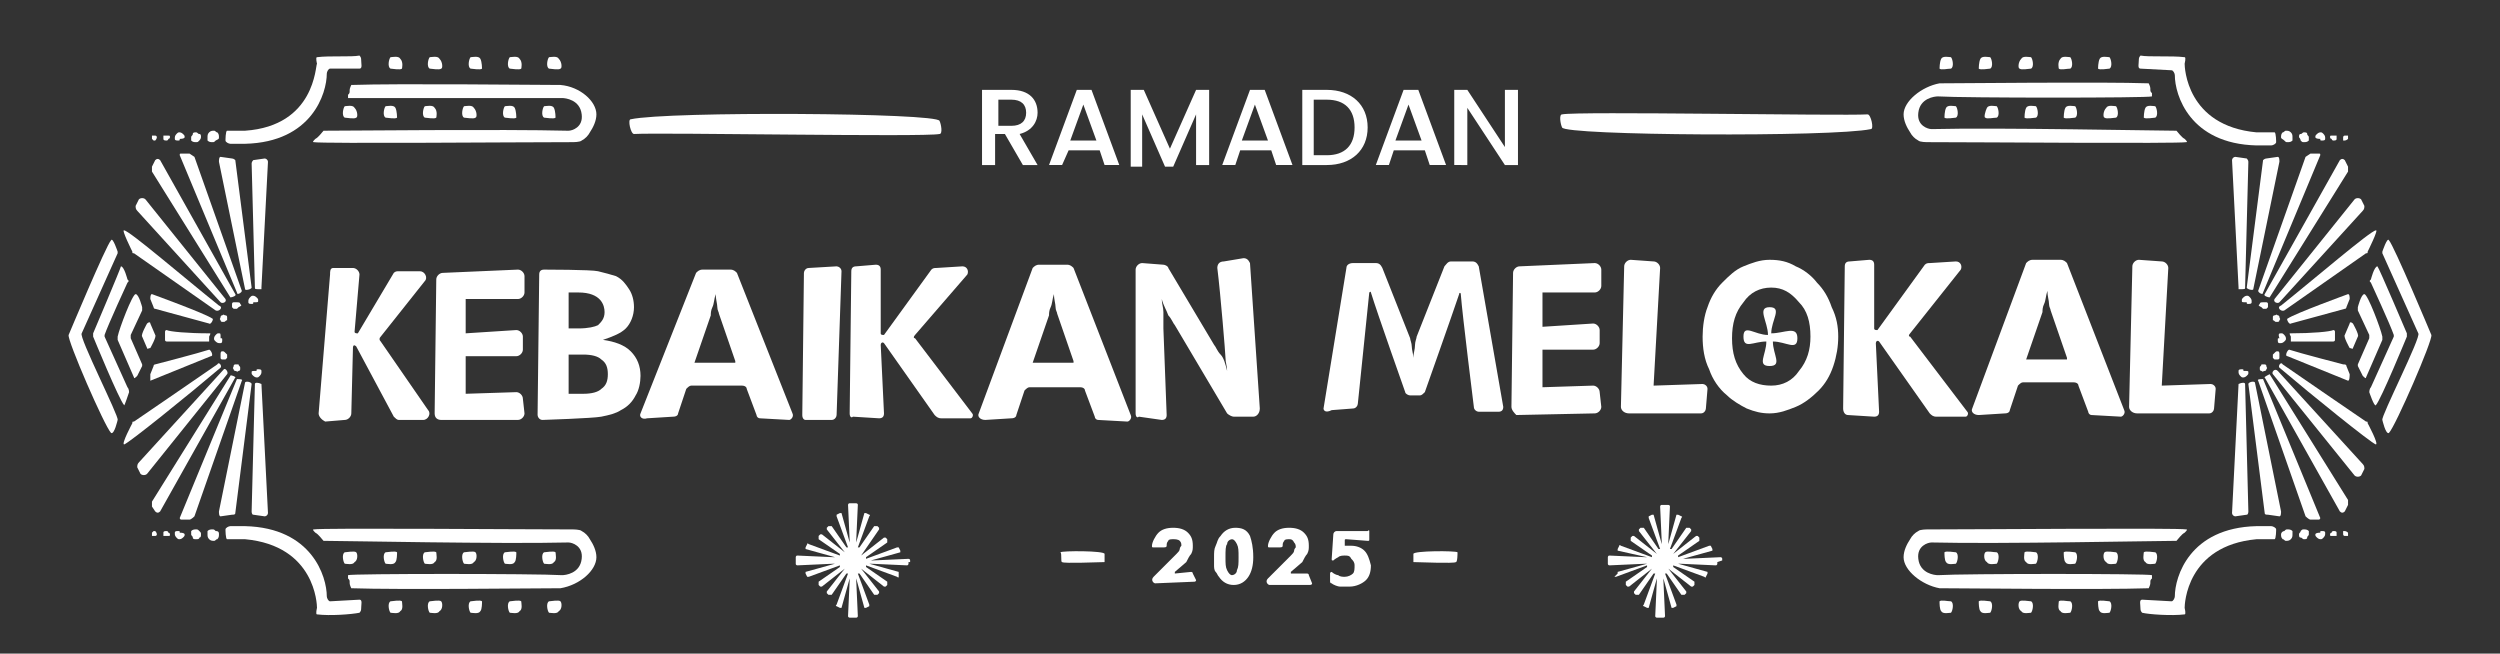 <?xml version="1.0" encoding="utf-8"?>
<!-- Generator: Adobe Illustrator 28.0.0, SVG Export Plug-In . SVG Version: 6.00 Build 0)  -->
<svg version="1.1" id="Layer_1" xmlns="http://www.w3.org/2000/svg" xmlns:xlink="http://www.w3.org/1999/xlink" x="0px" y="0px"
	 viewBox="0 0 153 40" style="enable-background:new 0 0 153 40;" xml:space="preserve">
<rect x="0" y="0" width="153" height="40" fill="#333333" stroke="none"/>
<style type="text/css">
	.st0{fill:#FFFFFF;}
</style>
<path class="st0" d="M4.2,20.5c-0.1,0.3,2.2,5.6,2.6,6c0.2,0.1,0.4-0.8,0.4-0.8c0.1-0.2-2.4-5.1-2.2-5.3l2.2-4.9c0,0,0-0.1,0-0.1
	c0,0-0.3-0.9-0.4-0.7C6.5,15,4.2,20.5,4.2,20.5z"/>
<path class="st0" d="M5.7,20.4c0,0,0,0.2,0,0.2c0,0,1.6,3.9,1.9,4.2C7.6,24.9,7.9,24,7.9,24c0,0,0-0.2-0.1-0.3l-1.4-3.1
	c0,0,0-0.1,0-0.1c0.2-0.6,1.4-3.2,1.4-3.2c0.1-0.1,0.1-0.1,0-0.2c0,0-0.2-0.8-0.4-0.8C7.4,16.4,5.7,20.4,5.7,20.4L5.7,20.4z"/>
<path class="st0" d="M7.2,20.6c0,0.1,0,0.1,0,0.2l1,2.3c0,0.1,0.1,0,0.2-0.1l0.3-0.6c0,0,0-0.1,0-0.1L8,20.7c0-0.1,0-0.1,0-0.2
	L8.7,19c0-0.1,0-0.2,0-0.2c0,0-0.2-0.8-0.4-0.8C8.1,18,7.3,20.1,7.2,20.6L7.2,20.6z"/>
<path class="st0" d="M8.7,20.6L9,21.3c0,0.1,0.1,0,0.2,0c0,0,0.4-0.7,0.3-0.8l-0.3-0.7c0-0.1-0.1-0.1-0.2,0
	C9,19.8,8.6,20.5,8.7,20.6L8.7,20.6z"/>
<path class="st0" d="M19.5,25.3l0.7-8.5c0-0.2,0-0.4,0.2-0.4h1.2c0.2,0,0.4,0.2,0.4,0.4l-0.3,3.5c0,0.1,0.1,0.1,0.2,0.1l2.2-3.7
	c0.1-0.1,0.2-0.1,0.3-0.1h1.3c0.3,0,0.5,0.4,0.3,0.6l-2.7,3.4c-0.1,0.1-0.1,0.2,0,0.3l2.9,4.2c0.2,0.2,0,0.6-0.3,0.6h-1.5
	c-0.1,0-0.2-0.1-0.3-0.2l-2.3-4.3c-0.1-0.1-0.2-0.1-0.2,0.1l-0.1,4c0,0.2-0.2,0.4-0.4,0.4l-1.2,0.1C19.7,25.7,19.5,25.5,19.5,25.3
	L19.5,25.3z"/>
<path class="st0" d="M26.6,25.3l0.1-8.2c0-0.2,0.2-0.4,0.4-0.4l4.6-0.2c0.2,0,0.4,0.2,0.4,0.4l0,1c0,0.2-0.2,0.4-0.4,0.4h-3.2l0,2.1
	l3.1-0.2c0.2,0,0.4,0.2,0.4,0.4v0.8c0,0.2-0.2,0.4-0.4,0.4h-3.1l0,2.3l3.1-0.1c0.2,0,0.4,0.2,0.4,0.4l0.1,0.9c0,0.2-0.2,0.4-0.4,0.4
	L27,25.7C26.8,25.7,26.6,25.6,26.6,25.3L26.6,25.3z"/>
<path class="st0" d="M32.9,25.4l0.1-8.6c0-0.2,0.1-0.3,0.3-0.3c0,0,2.9,0,3.3,0.1c0.4,0.1,0.8,0.2,1.1,0.3c0.4,0.2,0.6,0.5,0.8,0.8
	c0.2,0.3,0.3,0.7,0.3,1.1c0,0.5-0.2,1-0.5,1.3c-0.3,0.3-0.8,0.5-1.4,0.7c0.7,0.1,1.3,0.3,1.7,0.7c0.4,0.4,0.6,0.9,0.6,1.5
	c0,0.4-0.1,0.9-0.3,1.2c-0.2,0.4-0.5,0.7-0.9,0.9c-0.3,0.2-0.7,0.3-1.2,0.4c-0.5,0.1-3.6,0.2-3.6,0.2C33,25.7,32.9,25.5,32.9,25.4
	L32.9,25.4z M34.8,20.1h0.6c0.6,0,1-0.1,1.2-0.2c0.2-0.2,0.4-0.4,0.4-0.8c0-0.4-0.2-1.2-1.6-1.2h-0.6L34.8,20.1L34.8,20.1z
	 M34.8,24.1h0.9c0.5,0,0.9-0.1,1.1-0.3c0.3-0.2,0.4-0.5,0.4-0.9c0-0.4-0.1-0.7-0.4-0.9c-0.2-0.2-0.6-0.3-1.1-0.3h-0.9L34.8,24.1
	L34.8,24.1z"/>
<path class="st0" d="M39.2,25.3l3.4-8.6c0.1-0.1,0.2-0.2,0.4-0.2h1.7c0.2,0,0.3,0.1,0.4,0.2l3.4,8.6c0.1,0.2-0.1,0.4-0.2,0.4
	l-1.8-0.1c-0.1,0-0.2-0.1-0.2-0.2l-0.6-1.6c0-0.1-0.1-0.2-0.3-0.2h-3.1c-0.1,0-0.2,0.1-0.3,0.2l-0.5,1.5c0,0.1-0.1,0.2-0.3,0.2
	l-1.6,0.1C39.3,25.7,39.1,25.5,39.2,25.3L39.2,25.3z M45,22.1l-1-2.9c0-0.1-0.1-0.2-0.1-0.4c0-0.2-0.1-0.5-0.1-0.8
	c-0.1,0.3-0.1,0.6-0.2,0.8c-0.1,0.2-0.1,0.4-0.1,0.5l-1,2.9H45L45,22.1z"/>
<path class="st0" d="M59.9,25.3l3.3-8.9c0.1-0.1,0.2-0.2,0.4-0.2h1.7c0.2,0,0.3,0.1,0.4,0.2l3.5,9c0.1,0.2-0.1,0.4-0.2,0.4l-1.8-0.1
	c-0.1,0-0.2-0.1-0.2-0.2l-0.6-1.6c0-0.1-0.1-0.2-0.3-0.2h-3.1c-0.1,0-0.2,0.1-0.3,0.2l-0.5,1.5c0,0.1-0.1,0.2-0.3,0.2l-1.6,0.1
	C60,25.7,59.8,25.5,59.9,25.3L59.9,25.3z M65.7,22.1l-1-2.9c0-0.1-0.1-0.2-0.1-0.4s-0.1-0.5-0.1-0.8c-0.1,0.3-0.1,0.6-0.2,0.8
	c-0.1,0.2-0.1,0.4-0.1,0.5l-1,2.9H65.7L65.7,22.1z"/>
<path class="st0" d="M49.1,25.4l0.1-8.7c0-0.1,0.1-0.3,0.3-0.3l1.7-0.1c0.1,0,0.3,0.1,0.3,0.3l-0.3,8.8c0,0.1-0.1,0.3-0.3,0.3h-1.6
	C49.2,25.7,49.1,25.6,49.1,25.4z"/>
<path class="st0" d="M52,25.3l0.1-8.7c0-0.2,0.1-0.3,0.3-0.3l1.2-0.1c0.2,0,0.3,0.1,0.3,0.3l0,3.9c0,0.1,0.1,0.1,0.2,0.1l2.9-4
	c0.1-0.1,0.2-0.1,0.3-0.1l1.6-0.1c0.3,0,0.4,0.3,0.3,0.5L56,20.5c-0.1,0.1-0.1,0.2,0,0.2l3.5,4.6c0.1,0.1,0,0.3-0.1,0.3l-1.8,0
	c-0.2,0-0.3-0.1-0.4-0.2l-3.1-4.4c-0.1-0.1-0.2,0-0.2,0.1l0.2,4.2c0,0.2-0.1,0.3-0.3,0.3l-1.6-0.1C52.1,25.6,52,25.5,52,25.3
	L52,25.3z"/>
<path class="st0" d="M69.5,25.3v-8.8c0-0.2,0.2-0.4,0.4-0.4l1.3,0.1c0.1,0,0.3,0.1,0.3,0.2l2.8,4.7c0.1,0.1,0.2,0.4,0.4,0.6
	s0.3,0.6,0.4,1c0-0.3-0.1-0.5-0.1-0.8c0-0.2-0.3-3.9-0.5-5.5c0-0.2,0.1-0.4,0.4-0.4l1.2-0.2c0.2,0,0.3,0.1,0.4,0.3l0.6,8.9
	c0,0.3-0.2,0.5-0.4,0.5h-1.2c-0.1,0-0.3-0.1-0.4-0.2l-3.2-5.4c-0.1-0.1-0.2-0.4-0.4-0.6c-0.1-0.3-0.3-0.6-0.4-1
	c0,0.3,0.1,0.5,0.1,0.8c0,0.3,0,0.6,0,1l0.2,5.3c0,0.2-0.1,0.3-0.3,0.3l-1.4-0.2C69.6,25.6,69.5,25.5,69.5,25.3L69.5,25.3z"/>
<path class="st0" d="M81,25l1.4-8.6c0-0.2,0.2-0.3,0.4-0.3l1.4,0c0.2,0,0.3,0.1,0.4,0.3l1.7,4.3c0,0.1,0.1,0.3,0.1,0.5
	c0,0.2,0.1,0.5,0.1,0.7c0-0.3,0.1-0.5,0.1-0.8c0-0.2,0.1-0.4,0.1-0.5l1.7-4.3c0.1-0.1,0.2-0.3,0.4-0.3l1.3,0c0.2,0,0.3,0.1,0.4,0.3
	l1.5,8.6c0,0.2-0.1,0.3-0.3,0.3h-1.2c-0.1,0-0.3-0.1-0.3-0.3c0,0-0.7-5.6-0.8-6.9c0-0.1-0.1-0.1-0.1,0c-0.4,1.2-2.1,6-2.1,6
	c-0.1,0.1-0.2,0.2-0.3,0.2h-0.6c-0.1,0-0.3-0.1-0.3-0.2c0,0-1.7-4.8-2.1-6.1c0-0.1-0.1,0-0.1,0l-0.7,6.8c0,0.1-0.1,0.3-0.3,0.3
	l-1.3,0.1C81.1,25.3,81,25.1,81,25L81,25z"/>
<path class="st0" d="M99.2,24.9l0.2-8.6c0-0.2,0.2-0.4,0.4-0.4l1.4,0.1c0.2,0,0.4,0.2,0.4,0.4l-0.4,7.2l3-0.1c0.1,0,0.3,0.1,0.3,0.3
	l-0.1,1.2c0,0.1-0.1,0.3-0.3,0.3h-4.4C99.4,25.3,99.2,25.1,99.2,24.9L99.2,24.9z"/>
<path class="st0" d="M130.3,24.9l0.2-8.6c0-0.2,0.2-0.4,0.4-0.4l1.4,0.1c0.2,0,0.4,0.2,0.4,0.4l-0.4,7.2l3-0.1
	c0.1,0,0.3,0.1,0.3,0.3l-0.1,1.2c0,0.1-0.1,0.3-0.3,0.3h-4.4C130.5,25.3,130.3,25.1,130.3,24.9L130.3,24.9z"/>
<path class="st0" d="M112.5,20.6c0,0.6-0.1,1.2-0.3,1.8c-0.2,0.6-0.5,1.1-0.9,1.5c-0.4,0.4-0.9,0.8-1.4,1c-0.5,0.2-1,0.4-1.6,0.4
	c-0.5,0-0.9-0.1-1.4-0.3c-0.4-0.2-0.9-0.5-1.2-0.8c-0.5-0.4-0.9-1-1.1-1.6c-0.3-0.6-0.4-1.3-0.4-2c0-0.6,0.1-1.3,0.3-1.8
	c0.2-0.6,0.5-1.1,0.9-1.5c0.4-0.4,0.8-0.8,1.3-1c0.5-0.2,1-0.4,1.6-0.4s1.1,0.1,1.6,0.4c0.5,0.2,1,0.6,1.3,1
	c0.4,0.4,0.7,0.9,0.9,1.5C112.4,19.4,112.5,20,112.5,20.6L112.5,20.6z M108.4,23.6c0.7,0,1.3-0.3,1.7-0.9c0.5-0.6,0.7-1.3,0.7-2.1
	c0-0.9-0.2-1.6-0.7-2.1c-0.5-0.6-1-0.9-1.7-0.9c-0.7,0-1.3,0.3-1.7,0.9c-0.5,0.6-0.7,1.3-0.7,2.2c0,0.9,0.2,1.6,0.7,2.2
	C107.1,23.4,107.7,23.6,108.4,23.6L108.4,23.6z"/>
<path class="st0" d="M120.7,25l3.3-8.9c0.1-0.1,0.2-0.2,0.4-0.2h1.7c0.2,0,0.3,0.1,0.4,0.2l3.5,9c0.1,0.2-0.1,0.4-0.2,0.4l-1.8-0.1
	c-0.1,0-0.2-0.1-0.2-0.2l-0.6-1.6c0-0.1-0.1-0.2-0.3-0.2h-3.1c-0.1,0-0.2,0.1-0.3,0.2l-0.5,1.5c0,0.1-0.1,0.2-0.3,0.2l-1.6,0.1
	C120.8,25.4,120.6,25.2,120.7,25L120.7,25z M126.5,21.9l-1-2.9c0-0.1-0.1-0.2-0.1-0.4c0-0.2-0.1-0.5-0.1-0.8
	c-0.1,0.3-0.1,0.6-0.2,0.8c-0.1,0.2-0.1,0.4-0.1,0.5l-1,2.9H126.5L126.5,21.9z"/>
<path class="st0" d="M112.8,25l0.1-8.7c0-0.2,0.1-0.3,0.3-0.3l1.2-0.1c0.2,0,0.3,0.1,0.3,0.3l0,3.9c0,0.1,0.1,0.1,0.2,0.1l2.9-4
	c0.1-0.1,0.2-0.1,0.3-0.1l1.6-0.1c0.3,0,0.4,0.3,0.3,0.5l-3.1,3.9c-0.1,0.1-0.1,0.2,0,0.2l3.5,4.6c0.1,0.1,0,0.3-0.1,0.3l-1.8,0
	c-0.2,0-0.3-0.1-0.4-0.2l-3.1-4.4c-0.1-0.1-0.2,0-0.2,0.1l0.2,4.2c0,0.2-0.1,0.3-0.3,0.3l-1.6-0.1C112.9,25.4,112.8,25.2,112.8,25
	L112.8,25z"/>
<path class="st0" d="M92.5,24.9l0.1-8.2c0-0.2,0.2-0.4,0.4-0.4l4.6-0.2c0.2,0,0.4,0.2,0.4,0.4l0,1c0,0.2-0.2,0.4-0.4,0.4h-3.2l0,2.1
	l3.1-0.2c0.2,0,0.4,0.2,0.4,0.4v0.8c0,0.2-0.2,0.4-0.4,0.4h-3.1l0,2.3l3.1-0.1c0.2,0,0.4,0.2,0.4,0.4l0.1,0.9c0,0.2-0.2,0.4-0.4,0.4
	l-4.8,0.1C92.7,25.3,92.5,25.1,92.5,24.9L92.5,24.9z"/>
<path class="st0" d="M106.7,20.6c0,0.8,0.6,0.3,1.4,0.3c0,0.8-0.6,1.5,0.2,1.5s0.2-0.7,0.2-1.5c0.8,0,1.5,0.6,1.5-0.2
	c0-0.8-0.8-0.3-1.6-0.3c0-0.8,0.7-1.6-0.1-1.6s-0.1,0.9-0.1,1.7C107.4,20.5,106.7,19.8,106.7,20.6L106.7,20.6z"/>
<path class="st0" d="M62.8,6.9c0-0.5-0.3-0.8-0.9-0.8h-0.8v1.6h0.8C62.5,7.7,62.8,7.4,62.8,6.9z M60.3,5.5h1.6
	c1.1,0,1.6,0.6,1.6,1.4c0,0.5-0.3,1.1-1.1,1.3l1.1,1.9h-0.9l-1.1-1.9h-0.6v1.9h-0.8V5.5z M67.6,10.1l-0.3-0.9h-1.9L65,10.1h-0.8
	l1.7-4.6h0.9l1.7,4.6H67.6z M67.1,8.6l-0.8-2.2l-0.8,2.2H67.1z M69.2,10.1V5.5H70l1.6,3.6l1.6-3.6H74v4.6h-0.8V7l-1.4,3.2h-0.5
	L69.9,7v3.2H69.2z M78.1,10.1l-0.3-0.9h-1.9l-0.3,0.9h-0.8l1.7-4.6h0.9l1.7,4.6H78.1z M77.6,8.6l-0.8-2.2l-0.8,2.2H77.6z M81.2,5.5
	c1.5,0,2.5,0.9,2.5,2.3c0,1.4-1,2.3-2.5,2.3h-1.5V5.5H81.2z M80.4,9.5h0.8c1.1,0,1.7-0.6,1.7-1.7c0-1.1-0.6-1.7-1.7-1.7h-0.8V9.5z
	 M87.5,10.1l-0.3-0.9h-1.9l-0.3,0.9h-0.8l1.7-4.6h0.9l1.7,4.6H87.5z M87,8.6l-0.8-2.2l-0.8,2.2H87z M92.1,5.5h0.8v4.6h-0.8l-2.3-3.5
	v3.5H89V5.5h0.8L92.1,9V5.5z"/>
<path class="st0" d="M38.6,7.3c-0.2,0,0,0.9,0.2,0.9c1.7-0.1,17.8,0.2,18.7,0c0.2,0,0.1-0.6,0-0.8C57.4,6.9,40.9,6.8,38.6,7.3
	L38.6,7.3z"/>
<path class="st0" d="M114.5,7.9c0.2,0,0-0.9-0.2-0.9c-1.7,0.1-17.8-0.2-18.7,0c-0.2,0-0.1,0.6,0,0.8C95.7,8.3,112.2,8.4,114.5,7.9
	L114.5,7.9z"/>
<path class="st0" d="M13.4,8.4c0-0.1,0-0.2-0.1-0.3c-0.1,0-0.1-0.1-0.2-0.1c-0.1,0-0.2,0-0.3,0.1c-0.1,0.1-0.1,0.2-0.1,0.3
	c0,0.1,0,0.1,0,0.2c0.1,0.1,0.2,0.1,0.3,0.1c0.1,0,0.1,0,0.2-0.1C13.4,8.5,13.4,8.5,13.4,8.4z"/>
<path class="st0" d="M12.3,8.4c0-0.1,0-0.2-0.1-0.2c-0.1,0-0.1-0.1-0.2-0.1c-0.1,0-0.2,0-0.2,0.1c0,0.1-0.1,0.1-0.1,0.2
	c0,0.1,0,0.1,0,0.2c0.1,0.1,0.2,0.1,0.3,0.1c0.1,0,0.1,0,0.2-0.1C12.3,8.5,12.3,8.4,12.3,8.4z"/>
<path class="st0" d="M11.3,8.4c0-0.1,0-0.1-0.1-0.2c0,0-0.1-0.1-0.2-0.1c-0.1,0-0.1,0-0.2,0.1c0,0-0.1,0.1-0.1,0.2c0,0,0,0.1,0,0.1
	c0,0.1,0.1,0.1,0.2,0.1c0.1,0,0.1,0,0.1-0.1C11.3,8.5,11.3,8.4,11.3,8.4L11.3,8.4z"/>
<path class="st0" d="M10.4,8.4c0-0.1,0-0.1-0.1-0.1c0,0-0.1,0-0.1,0c-0.1,0-0.1,0-0.2,0c0,0,0,0.1,0,0.1c0,0,0,0.1,0,0.1
	c0,0.1,0.1,0.1,0.2,0.1c0,0,0.1,0,0.1-0.1C10.4,8.5,10.4,8.4,10.4,8.4z"/>
<path class="st0" d="M9.6,8.4c0,0,0-0.1-0.1-0.1c0,0-0.1,0-0.1,0c0,0-0.1,0-0.1,0c0,0,0,0.1,0,0.1c0,0,0,0.1,0,0.1
	c0,0,0.1,0.1,0.1,0.1c0,0,0.1,0,0.1,0C9.6,8.5,9.6,8.4,9.6,8.4L9.6,8.4z"/>
<path class="st0" d="M19.4,3.5c-0.1,0,0,0.4,0,0.4C19.3,4,19.3,7.7,15,8l-1.1,0c-0.1,0-0.1,0.6-0.1,0.6c0,0.1,0.2,0.2,0.3,0.2H15
	c4.1-0.1,5-3.1,5-4.3c0-0.1,0.1-0.3,0.2-0.3L22,4.2c0.2,0,0.1-0.3,0.1-0.6c0-0.1-0.1-0.2-0.1-0.2C21.5,3.5,20.2,3.4,19.4,3.5
	L19.4,3.5z"/>
<path class="st0" d="M36.5,7c0,0.4-0.2,0.8-0.4,1.1c-0.1,0.2-0.3,0.4-0.5,0.5c-0.1,0.1-0.5,0.1-0.6,0.1c-3.1,0-15.3,0.1-15.8,0
	c-0.1,0,0-0.1,0.1-0.2c0.2-0.1,0.4-0.4,0.5-0.5c0,0,0.1,0,0.1,0C21,8,30.9,7.9,34.7,8c0,0,0,0,0.1,0c0,0,0,0,0,0
	c0.2,0,0.9-0.2,0.8-1c-0.1-0.9-1-1-1.2-1C32.8,6,21.4,6,21.3,6c0,0,0-0.1,0-0.2c0.1-0.1,0.1-0.1,0.1-0.3c0-0.1,0.1-0.3,0.1-0.3
	c2.9-0.1,11.4,0,12.8,0C35.5,5.3,36.5,6.2,36.5,7z"/>
<path class="st0" d="M24.6,4.2c-0.1,0.1-0.6,0-0.7,0c-0.2-0.1-0.1-0.6,0-0.7c0.1,0,0.5-0.1,0.6,0.1C24.7,3.8,24.6,4.2,24.6,4.2
	L24.6,4.2z"/>
<path class="st0" d="M27,4.2c-0.1,0.1-0.6,0-0.7,0c-0.2-0.1-0.1-0.6,0-0.7c0.1,0,0.5-0.1,0.6,0.1C27.1,3.8,27.1,4.2,27,4.2L27,4.2z"
	/>
<path class="st0" d="M29.5,4.2c-0.1,0.1-0.6,0-0.7,0c-0.2-0.1-0.1-0.6,0-0.7c0.1,0,0.5-0.1,0.6,0.1C29.5,3.8,29.5,4.2,29.5,4.2
	L29.5,4.2z"/>
<path class="st0" d="M31.9,4.2c-0.1,0.1-0.6,0-0.7,0c-0.2-0.1-0.1-0.6,0-0.7c0.1,0,0.5-0.1,0.6,0.1C32,3.8,31.9,4.2,31.9,4.2
	L31.9,4.2z"/>
<path class="st0" d="M34.3,4.2c-0.1,0.1-0.6,0-0.7,0c-0.2-0.1-0.1-0.6,0-0.7c0.1,0,0.5-0.1,0.6,0.1C34.4,3.8,34.4,4.2,34.3,4.2
	L34.3,4.2z"/>
<path class="st0" d="M24.3,7.2c-0.1,0.1-0.6,0-0.7,0c-0.2-0.1-0.1-0.6,0-0.7c0.1,0,0.5-0.1,0.6,0.1C24.3,6.8,24.3,7.2,24.3,7.2
	L24.3,7.2z"/>
<path class="st0" d="M21.8,7.2c-0.1,0.1-0.6,0-0.7,0c-0.2-0.1-0.1-0.6,0-0.7c0.1,0,0.5-0.1,0.6,0.1C21.9,6.8,21.9,7.2,21.8,7.2
	L21.8,7.2z"/>
<path class="st0" d="M26.7,7.2c-0.1,0.1-0.6,0-0.7,0c-0.2-0.1-0.1-0.6,0-0.7c0.1,0,0.5-0.1,0.6,0.1C26.8,6.8,26.7,7.2,26.7,7.2
	L26.7,7.2z"/>
<path class="st0" d="M29.1,7.2c-0.1,0.1-0.6,0-0.7,0c-0.2-0.1-0.1-0.6,0-0.7c0.1,0,0.5-0.1,0.6,0.1C29.2,6.8,29.2,7.2,29.1,7.2
	L29.1,7.2z"/>
<path class="st0" d="M31.6,7.2c-0.1,0.1-0.6,0-0.7,0c-0.2-0.1-0.1-0.6,0-0.7c0.1,0,0.5-0.1,0.6,0.1S31.6,7.2,31.6,7.2L31.6,7.2z"/>
<path class="st0" d="M34,7.2c-0.1,0.1-0.6,0-0.7,0c-0.2-0.1-0.1-0.6,0-0.7c0.1,0,0.5-0.1,0.6,0.1S34,7.2,34,7.2L34,7.2z"/>
<path class="st0" d="M139.6,8.4c0-0.1,0-0.2,0.1-0.3c0.1,0,0.1-0.1,0.2-0.1c0.1,0,0.2,0,0.3,0.1c0.1,0.1,0.1,0.2,0.1,0.3
	c0,0.1,0,0.1,0,0.2c-0.1,0.1-0.2,0.1-0.3,0.1c-0.1,0-0.1,0-0.2-0.1C139.7,8.5,139.6,8.5,139.6,8.4z"/>
<path class="st0" d="M140.7,8.4c0-0.1,0-0.2,0.1-0.2c0.1,0,0.1-0.1,0.2-0.1c0.1,0,0.2,0,0.2,0.1c0,0.1,0.1,0.1,0.1,0.2
	c0,0.1,0,0.1,0,0.2c-0.1,0.1-0.2,0.1-0.3,0.1c-0.1,0-0.1,0-0.2-0.1C140.8,8.5,140.7,8.4,140.7,8.4z"/>
<path class="st0" d="M141.7,8.4c0-0.1,0-0.1,0.1-0.2c0,0,0.1-0.1,0.2-0.1c0.1,0,0.1,0,0.2,0.1c0,0,0.1,0.1,0.1,0.2c0,0,0,0.1,0,0.1
	c0,0.1-0.1,0.1-0.2,0.1c-0.1,0-0.1,0-0.1-0.1C141.7,8.5,141.7,8.4,141.7,8.4L141.7,8.4z"/>
<path class="st0" d="M142.6,8.4c0-0.1,0-0.1,0.1-0.1c0,0,0.1,0,0.1,0s0.1,0,0.2,0c0,0,0,0.1,0,0.1c0,0,0,0.1,0,0.1
	c0,0.1-0.1,0.1-0.2,0.1c0,0-0.1,0-0.1-0.1C142.6,8.5,142.6,8.4,142.6,8.4z"/>
<path class="st0" d="M143.4,8.4c0,0,0-0.1,0.1-0.1c0,0,0.1,0,0.1,0c0,0,0.1,0,0.1,0c0,0,0,0.1,0,0.1c0,0,0,0.1,0,0.1
	c0,0-0.1,0.1-0.2,0.1c0,0-0.1,0-0.1,0C143.4,8.5,143.4,8.4,143.4,8.4L143.4,8.4z"/>
<path class="st0" d="M133.7,3.5c0.1,0,0,0.4,0,0.4c0,0.2,0.1,3.8,4.4,4.2l1.1,0c0.1,0,0.1,0.6,0.1,0.6c0,0.1-0.2,0.2-0.3,0.2h-0.9
	c-4.1-0.1-5-3.1-5-4.3c0-0.1-0.1-0.3-0.2-0.3L131,4.2c-0.2,0-0.1-0.3-0.1-0.6c0-0.1,0.1-0.2,0.1-0.2C131.5,3.5,132.9,3.4,133.7,3.5
	L133.7,3.5z"/>
<path class="st0" d="M116.5,7c0,0.4,0.2,0.8,0.4,1.1c0.1,0.2,0.3,0.4,0.5,0.5c0.1,0.1,0.5,0.1,0.6,0.1c3.1,0,15.3,0.1,15.8,0
	c0.1,0,0-0.1-0.1-0.2c-0.2-0.1-0.4-0.4-0.5-0.5c0,0-0.1,0-0.1,0c-1,0-10.9-0.2-14.8-0.1c0,0,0,0-0.1,0c0,0,0,0,0,0
	c-0.2,0-0.9-0.2-0.8-1c0.1-0.9,1-1,1.2-1c1.6,0.1,12.9,0.1,13.1,0c0,0,0-0.1,0-0.2c-0.1-0.1-0.1-0.1-0.1-0.3c0-0.1-0.1-0.3-0.1-0.3
	c-2.9-0.1-11.4,0-12.8,0C117.6,5.3,116.5,6.2,116.5,7z"/>
<path class="st0" d="M128.4,4.2c0.1,0.1,0.6,0,0.7,0c0.2-0.1,0.1-0.6,0-0.7c-0.1,0-0.5-0.1-0.6,0.1C128.4,3.8,128.4,4.2,128.4,4.2
	L128.4,4.2z"/>
<path class="st0" d="M126,4.2c0.1,0.1,0.5,0,0.7,0c0.2-0.1,0.1-0.6,0-0.7c-0.1,0-0.5-0.1-0.6,0.1C125.9,3.8,126,4.2,126,4.2L126,4.2
	z"/>
<path class="st0" d="M123.6,4.2c0.1,0.1,0.6,0,0.7,0c0.2-0.1,0.1-0.6,0-0.7c-0.1,0-0.5-0.1-0.6,0.1C123.5,3.8,123.5,4.2,123.6,4.2
	L123.6,4.2z"/>
<path class="st0" d="M121.1,4.2c0.1,0.1,0.6,0,0.7,0c0.2-0.1,0.1-0.6,0-0.7c-0.1,0-0.5-0.1-0.6,0.1C121.1,3.8,121.1,4.2,121.1,4.2
	L121.1,4.2z"/>
<path class="st0" d="M118.7,4.2c0.1,0.1,0.5,0,0.7,0c0.2-0.1,0.1-0.6,0-0.7c-0.1,0-0.5-0.1-0.6,0.1C118.7,3.8,118.7,4.2,118.7,4.2
	L118.7,4.2z"/>
<path class="st0" d="M128.8,7.2c0.1,0.1,0.6,0,0.7,0c0.2-0.1,0.1-0.6,0-0.7c-0.1,0-0.5-0.1-0.6,0.1C128.7,6.8,128.7,7.2,128.8,7.2
	L128.8,7.2z"/>
<path class="st0" d="M131.2,7.2c0.1,0.1,0.6,0,0.7,0c0.2-0.1,0.1-0.6,0-0.7c-0.1,0-0.5-0.1-0.6,0.1S131.2,7.2,131.2,7.2L131.2,7.2z"
	/>
<path class="st0" d="M126.3,7.2c0.1,0.1,0.6,0,0.7,0c0.2-0.1,0.1-0.6,0-0.7c-0.1,0-0.5-0.1-0.6,0.1C126.3,6.8,126.3,7.2,126.3,7.2
	L126.3,7.2z"/>
<path class="st0" d="M123.9,7.2c0.1,0.1,0.6,0,0.7,0c0.2-0.1,0.1-0.6,0-0.7c-0.1,0-0.5-0.1-0.6,0.1S123.9,7.2,123.9,7.2L123.9,7.2z"
	/>
<path class="st0" d="M121.5,7.2c0.1,0.1,0.5,0,0.7,0c0.2-0.1,0.1-0.6,0-0.7c-0.1,0-0.5-0.1-0.6,0.1S121.4,7.2,121.5,7.2L121.5,7.2z"
	/>
<path class="st0" d="M119,7.2c0.1,0.1,0.6,0,0.7,0c0.2-0.1,0.1-0.6,0-0.7c-0.1,0-0.5-0.1-0.6,0.1S119,7.2,119,7.2L119,7.2z"/>
<path class="st0" d="M13.4,32.7c0,0.1,0,0.2-0.1,0.3c-0.1,0-0.1,0.1-0.2,0.1c-0.1,0-0.2,0-0.3-0.1c-0.1-0.1-0.1-0.2-0.1-0.3
	c0-0.1,0-0.1,0-0.2c0.1-0.1,0.2-0.1,0.3-0.1c0.1,0,0.1,0,0.2,0.1C13.4,32.5,13.4,32.6,13.4,32.7z"/>
<path class="st0" d="M12.3,32.7c0,0.1,0,0.2-0.1,0.2C12.2,33,12.1,33,12,33c-0.1,0-0.2,0-0.2-0.1c0-0.1-0.1-0.1-0.1-0.2
	c0-0.1,0-0.1,0-0.2c0.1-0.1,0.2-0.1,0.3-0.1c0.1,0,0.1,0,0.2,0.1C12.3,32.6,12.3,32.6,12.3,32.7z"/>
<path class="st0" d="M11.3,32.7c0,0.1,0,0.1-0.1,0.2c0,0-0.1,0.1-0.2,0.1c-0.1,0-0.1,0-0.2-0.1c0,0-0.1-0.1-0.1-0.2c0,0,0-0.1,0-0.1
	c0-0.1,0.1-0.1,0.2-0.1c0.1,0,0.1,0,0.1,0.1C11.3,32.6,11.3,32.7,11.3,32.7L11.3,32.7z"/>
<path class="st0" d="M10.4,32.7c0,0.1,0,0.1-0.1,0.1c0,0-0.1,0-0.1,0c-0.1,0-0.1,0-0.2,0c0,0,0-0.1,0-0.1c0,0,0-0.1,0-0.1
	c0-0.1,0.1-0.1,0.2-0.1c0,0,0.1,0,0.1,0.1C10.4,32.6,10.4,32.7,10.4,32.7z"/>
<path class="st0" d="M9.6,32.7c0,0,0,0.1-0.1,0.1c0,0-0.1,0-0.1,0c0,0-0.1,0-0.1,0c0,0,0-0.1,0-0.1c0,0,0-0.1,0-0.1
	c0,0,0.1-0.1,0.1-0.1c0,0,0.1,0,0.1,0C9.6,32.6,9.6,32.7,9.6,32.7L9.6,32.7z"/>
<path class="st0" d="M19.4,37.6c-0.1,0,0-0.4,0-0.4c0-0.2-0.1-3.8-4.4-4.2l-1.1,0c-0.1,0-0.1-0.6-0.1-0.6c0-0.1,0.2-0.2,0.3-0.2H15
	c4.1,0.1,5,3.1,5,4.3c0,0.1,0.1,0.3,0.2,0.3l1.8-0.1c0.2,0,0.1,0.3,0.1,0.6c0,0.1-0.1,0.2-0.1,0.2C21.5,37.6,20.2,37.7,19.4,37.6
	L19.4,37.6z"/>
<path class="st0" d="M36.5,34.1c0-0.4-0.2-0.8-0.4-1.1c-0.1-0.2-0.3-0.4-0.5-0.5c-0.1-0.1-0.5-0.1-0.6-0.1c-3.1,0-15.3-0.1-15.8,0
	c-0.1,0,0,0.1,0.1,0.2c0.2,0.1,0.4,0.4,0.5,0.5c0,0,0.1,0,0.1,0c1,0,10.9,0.2,14.8,0.1c0,0,0,0,0.1,0c0,0,0,0,0,0
	c0.2,0,0.9,0.2,0.8,1c-0.1,0.9-1,1-1.2,1c-1.6-0.1-12.9-0.1-13.1,0c0,0,0,0.1,0,0.2c0.1,0.1,0.1,0.1,0.1,0.3c0,0.1,0.1,0.3,0.1,0.3
	c2.9,0.1,11.4,0,12.8,0C35.5,35.8,36.5,34.9,36.5,34.1z"/>
<path class="st0" d="M24.6,36.8c-0.1-0.1-0.6,0-0.7,0c-0.2,0.1-0.1,0.6,0,0.7c0.1,0,0.5,0.1,0.6-0.1C24.7,37.3,24.6,36.9,24.6,36.8
	L24.6,36.8z"/>
<path class="st0" d="M27,36.8c-0.1-0.1-0.6,0-0.7,0c-0.2,0.1-0.1,0.6,0,0.7c0.1,0,0.5,0.1,0.6-0.1C27.1,37.3,27.1,36.9,27,36.8
	L27,36.8z"/>
<path class="st0" d="M29.5,36.8c-0.1-0.1-0.6,0-0.7,0c-0.2,0.1-0.1,0.6,0,0.7c0.1,0,0.5,0.1,0.6-0.1C29.5,37.3,29.5,36.9,29.5,36.8
	L29.5,36.8z"/>
<path class="st0" d="M31.9,36.8c-0.1-0.1-0.6,0-0.7,0c-0.2,0.1-0.1,0.6,0,0.7c0.1,0,0.5,0.1,0.6-0.1C32,37.3,31.9,36.9,31.9,36.8
	L31.9,36.8z"/>
<path class="st0" d="M34.3,36.8c-0.1-0.1-0.6,0-0.7,0c-0.2,0.1-0.1,0.6,0,0.7c0.1,0,0.5,0.1,0.6-0.1C34.4,37.3,34.4,36.9,34.3,36.8
	L34.3,36.8z"/>
<path class="st0" d="M24.3,33.8c-0.1-0.1-0.6,0-0.7,0c-0.2,0.1-0.1,0.6,0,0.7c0.1,0,0.5,0.1,0.6-0.1C24.3,34.3,24.3,33.9,24.3,33.8
	L24.3,33.8z"/>
<path class="st0" d="M21.8,33.8c-0.1-0.1-0.6,0-0.7,0c-0.2,0.1-0.1,0.6,0,0.7c0.1,0,0.5,0.1,0.6-0.1C21.9,34.3,21.9,33.9,21.8,33.8
	L21.8,33.8z"/>
<path class="st0" d="M26.7,33.8c-0.1-0.1-0.6,0-0.7,0c-0.2,0.1-0.1,0.6,0,0.7c0.1,0,0.5,0.1,0.6-0.1C26.8,34.3,26.7,33.9,26.7,33.8
	L26.7,33.8z"/>
<path class="st0" d="M29.1,33.8c-0.1-0.1-0.6,0-0.7,0c-0.2,0.1-0.1,0.6,0,0.7c0.1,0,0.5,0.1,0.6-0.1C29.2,34.3,29.2,33.9,29.1,33.8
	L29.1,33.8z"/>
<path class="st0" d="M31.6,33.8c-0.1-0.1-0.6,0-0.7,0c-0.2,0.1-0.1,0.6,0,0.7c0.1,0,0.5,0.1,0.6-0.1C31.6,34.3,31.6,33.9,31.6,33.8
	L31.6,33.8z"/>
<path class="st0" d="M34,33.8c-0.1-0.1-0.6,0-0.7,0c-0.2,0.1-0.1,0.6,0,0.7c0.1,0,0.5,0.1,0.6-0.1C34.1,34.3,34,33.9,34,33.8
	L34,33.8z"/>
<path class="st0" d="M139.6,32.7c0,0.1,0,0.2,0.1,0.3c0.1,0,0.1,0.1,0.2,0.1c0.1,0,0.2,0,0.3-0.1c0.1-0.1,0.1-0.2,0.1-0.3
	c0-0.1,0-0.1,0-0.2c-0.1-0.1-0.2-0.1-0.3-0.1c-0.1,0-0.1,0-0.2,0.1C139.7,32.5,139.6,32.6,139.6,32.7z"/>
<path class="st0" d="M140.7,32.7c0,0.1,0,0.2,0.1,0.2c0.1,0,0.1,0.1,0.2,0.1c0.1,0,0.2,0,0.2-0.1c0-0.1,0.1-0.1,0.1-0.2
	c0-0.1,0-0.1,0-0.2c-0.1-0.1-0.2-0.1-0.3-0.1c-0.1,0-0.1,0-0.2,0.1C140.8,32.6,140.7,32.6,140.7,32.7z"/>
<path class="st0" d="M141.7,32.7c0,0.1,0,0.1,0.1,0.2c0,0,0.1,0.1,0.2,0.1c0.1,0,0.1,0,0.2-0.1c0,0,0.1-0.1,0.1-0.2c0,0,0-0.1,0-0.1
	c0-0.1-0.1-0.1-0.2-0.1c-0.1,0-0.1,0-0.1,0.1C141.7,32.6,141.7,32.7,141.7,32.7L141.7,32.7z"/>
<path class="st0" d="M142.6,32.7c0,0.1,0,0.1,0.1,0.1c0,0,0.1,0,0.1,0s0.1,0,0.2,0c0,0,0-0.1,0-0.1c0,0,0-0.1,0-0.1
	c0-0.1-0.1-0.1-0.2-0.1c0,0-0.1,0-0.1,0.1C142.6,32.6,142.6,32.7,142.6,32.7z"/>
<path class="st0" d="M143.4,32.7c0,0,0,0.1,0.1,0.1c0,0,0.1,0,0.1,0c0,0,0.1,0,0.1,0c0,0,0-0.1,0-0.1c0,0,0-0.1,0-0.1
	c0,0-0.1-0.1-0.2-0.1c0,0-0.1,0-0.1,0C143.4,32.6,143.4,32.7,143.4,32.7L143.4,32.7z"/>
<path class="st0" d="M133.7,37.6c0.1,0,0-0.4,0-0.4c0-0.2,0.1-3.8,4.4-4.2l1.1,0c0.1,0,0.1-0.6,0.1-0.6c0-0.1-0.2-0.2-0.3-0.2h-0.9
	c-4.1,0.1-5,3.1-5,4.3c0,0.1-0.1,0.3-0.2,0.3l-1.8-0.1c-0.2,0-0.1,0.3-0.1,0.6c0,0.1,0.1,0.2,0.1,0.2
	C131.5,37.6,132.9,37.7,133.7,37.6L133.7,37.6z"/>
<path class="st0" d="M116.5,34.1c0-0.4,0.2-0.8,0.4-1.1c0.1-0.2,0.3-0.4,0.5-0.5c0.1-0.1,0.5-0.1,0.6-0.1c3.1,0,15.3-0.1,15.8,0
	c0.1,0,0,0.1-0.1,0.2c-0.2,0.1-0.4,0.4-0.5,0.5c0,0-0.1,0-0.1,0c-1,0-10.9,0.2-14.8,0.1c0,0,0,0-0.1,0c0,0,0,0,0,0
	c-0.2,0-0.9,0.2-0.8,1c0.1,0.9,1,1,1.2,1c1.6-0.1,12.9-0.1,13.1,0c0,0,0,0.1,0,0.2c-0.1,0.1-0.1,0.1-0.1,0.3c0,0.1-0.1,0.3-0.1,0.3
	c-2.9,0.1-11.4,0-12.8,0C117.6,35.8,116.5,34.9,116.5,34.1z"/>
<path class="st0" d="M128.4,36.8c0.1-0.1,0.6,0,0.7,0c0.2,0.1,0.1,0.6,0,0.7c-0.1,0-0.5,0.1-0.6-0.1
	C128.4,37.3,128.4,36.9,128.4,36.8L128.4,36.8z"/>
<path class="st0" d="M126,36.8c0.1-0.1,0.5,0,0.7,0c0.2,0.1,0.1,0.6,0,0.7c-0.1,0-0.5,0.1-0.6-0.1C125.9,37.3,126,36.9,126,36.8
	L126,36.8z"/>
<path class="st0" d="M123.6,36.8c0.1-0.1,0.6,0,0.7,0c0.2,0.1,0.1,0.6,0,0.7c-0.1,0-0.5,0.1-0.6-0.1
	C123.5,37.3,123.5,36.9,123.6,36.8L123.6,36.8z"/>
<path class="st0" d="M121.1,36.8c0.1-0.1,0.6,0,0.7,0c0.2,0.1,0.1,0.6,0,0.7c-0.1,0-0.5,0.1-0.6-0.1
	C121.1,37.3,121.1,36.9,121.1,36.8L121.1,36.8z"/>
<path class="st0" d="M118.7,36.8c0.1-0.1,0.5,0,0.7,0c0.2,0.1,0.1,0.6,0,0.7c-0.1,0-0.5,0.1-0.6-0.1
	C118.7,37.3,118.7,36.9,118.7,36.8L118.7,36.8z"/>
<path class="st0" d="M128.8,33.8c0.1-0.1,0.6,0,0.7,0c0.2,0.1,0.1,0.6,0,0.7c-0.1,0-0.5,0.1-0.6-0.1
	C128.7,34.3,128.7,33.9,128.8,33.8L128.8,33.8z"/>
<path class="st0" d="M131.2,33.8c0.1-0.1,0.6,0,0.7,0c0.2,0.1,0.1,0.6,0,0.7c-0.1,0-0.5,0.1-0.6-0.1
	C131.1,34.3,131.2,33.9,131.2,33.8L131.2,33.8z"/>
<path class="st0" d="M126.3,33.8c0.1-0.1,0.6,0,0.7,0c0.2,0.1,0.1,0.6,0,0.7c-0.1,0-0.5,0.1-0.6-0.1
	C126.3,34.3,126.3,33.9,126.3,33.8L126.3,33.8z"/>
<path class="st0" d="M123.9,33.8c0.1-0.1,0.6,0,0.7,0c0.2,0.1,0.1,0.6,0,0.7c-0.1,0-0.5,0.1-0.6-0.1
	C123.8,34.3,123.9,33.9,123.9,33.8L123.9,33.8z"/>
<path class="st0" d="M121.5,33.8c0.1-0.1,0.5,0,0.7,0c0.2,0.1,0.1,0.6,0,0.7c-0.1,0-0.5,0.1-0.6-0.1
	C121.4,34.3,121.4,33.9,121.5,33.8L121.5,33.8z"/>
<path class="st0" d="M119,33.8c0.1-0.1,0.6,0,0.7,0c0.2,0.1,0.1,0.6,0,0.7c-0.1,0-0.5,0.1-0.6-0.1C119,34.3,119,33.9,119,33.8
	L119,33.8z"/>
<path class="st0" d="M12.8,20.4c0.1,0,0.1,0,0,0.2c0,0.1,0,0.3,0,0.3c-1.2,0-2.4,0-2.6,0c0,0-0.1,0-0.1-0.1c0,0,0-0.1,0-0.2
	c0,0,0,0,0-0.1c0-0.1,0-0.1,0-0.2c0,0,0-0.1,0.1-0.1C10.4,20.3,11.5,20.4,12.8,20.4L12.8,20.4z"/>
<path class="st0" d="M13.5,22.5c-2,1.7-5.6,4.6-5.9,4.7c-0.2,0,0.5-1.3,0.5-1.3c0-0.1,0-0.1,0.1-0.1c0,0,4.1-2.8,5.1-3.5
	C13.4,22.1,13.6,22.4,13.5,22.5L13.5,22.5z"/>
<path class="st0" d="M8.1,15.4c0,0-0.7-1.4-0.5-1.3c0.3,0,3.8,3,5.8,4.6c0.3,0.1,0,0.4-0.2,0.3l-5-3.5C8.1,15.5,8.1,15.5,8.1,15.4z"
	/>
<path class="st0" d="M9.3,10.5c0-0.1,0-0.2,0-0.3l0.2-0.4c0.1-0.1,0.2-0.1,0.3,0l4.6,8.2c0.1,0.1-0.2,0.2-0.3,0.2L9.3,10.5L9.3,10.5
	z"/>
<path class="st0" d="M14.4,23.1l-4.6,8.2c-0.1,0.1-0.2,0.1-0.3,0L9.3,31c0-0.1,0-0.2,0-0.3l4.8-7.7C14.1,22.9,14.5,23.1,14.4,23.1
	L14.4,23.1z"/>
<path class="st0" d="M13.4,9.9c0-0.1,0-0.3,0.1-0.3l0.7,0.1c0.1,0,0.2,0.1,0.2,0.1l1,7.8c0,0.1-0.4,0.2-0.4,0.1L13.4,9.9L13.4,9.9z"
	/>
<path class="st0" d="M15.4,23.5l-1,7.9c0,0.1-0.1,0.1-0.2,0.1l-0.7,0.1c-0.1,0-0.1-0.2-0.1-0.3l1.6-7.9
	C15.1,23.3,15.4,23.4,15.4,23.5L15.4,23.5z"/>
<path class="st0" d="M12.8,19.8l-3.3-0.9c-0.1,0-0.1-0.1-0.1-0.1l-0.2-0.5c0-0.1,0-0.3,0.1-0.3c0,0,3.3,1.2,3.7,1.5
	C13.1,19.5,12.9,19.9,12.8,19.8z"/>
<path class="st0" d="M9.2,22.9l0.2-0.5c0-0.1,0.1-0.1,0.1-0.1c0,0,2.7-0.7,3.3-0.9c0.1,0,0.3,0.4,0.1,0.4l-3.7,1.5
	C9.2,23.3,9.2,23,9.2,22.9L9.2,22.9z"/>
<path class="st0" d="M8.4,12.9c-0.1-0.1-0.1-0.2-0.1-0.3l0.2-0.4c0.1-0.1,0.3-0.1,0.4,0l4.9,6.1c0.1,0.2-0.2,0.3-0.3,0.2L8.4,12.9
	L8.4,12.9z"/>
<path class="st0" d="M13.9,22.9L9,29c-0.1,0.1-0.3,0.1-0.4,0l-0.2-0.4c0-0.1,0-0.2,0.1-0.3l5.2-5.7C13.8,22.5,14,22.8,13.9,22.9
	L13.9,22.9z"/>
<path class="st0" d="M11,9.5c0-0.1,0-0.1,0.1-0.1l0.5,0c0,0,0.3,0.2,0.3,0.2l2.9,8.2c0,0.1-0.3,0.3-0.3,0.1L11,9.5L11,9.5z"/>
<path class="st0" d="M14.8,23.3l-2.9,8.3c0,0-0.2,0.2-0.3,0.2l-0.5,0c-0.1,0-0.1-0.1-0.1-0.1l3.5-8.5C14.6,23.2,14.9,23.2,14.8,23.3
	z"/>
<path class="st0" d="M15.6,17.6L15.4,10c0-0.1,0.1-0.2,0.1-0.2l0.7-0.1c0.1,0,0.2,0.1,0.2,0.2L16,17.6c0,0,0,0.1,0,0.1
	C15.6,17.7,15.6,17.7,15.6,17.6L15.6,17.6z"/>
<path class="st0" d="M16,23.5l0.4,7.9c0,0.1-0.1,0.2-0.2,0.2l-0.7-0.1c-0.1,0-0.1-0.2-0.1-0.2l0.2-7.8C15.6,23.4,15.8,23.4,16,23.5
	C16,23.4,16,23.5,16,23.5z"/>
<path class="st0" d="M15.4,22.8c0,0.1,0,0.1,0.1,0.2c0,0,0.1,0.1,0.2,0.1c0.1,0,0.1,0,0.2-0.1c0,0,0.1-0.1,0.1-0.2c0,0,0-0.1,0-0.1
	c0-0.1-0.1-0.1-0.2-0.1c-0.1,0-0.1,0-0.1,0.1C15.4,22.7,15.4,22.7,15.4,22.8z"/>
<path class="st0" d="M14.3,22.4c0,0.1-0.1,0.1,0,0.2c0,0.1,0.1,0.1,0.1,0.1c0.1,0,0.1,0.1,0.2,0c0.1,0,0.1-0.1,0.1-0.1
	c0,0,0-0.1,0-0.1c0-0.1-0.1-0.1-0.1-0.2c0,0-0.1,0-0.2,0C14.4,22.3,14.3,22.3,14.3,22.4L14.3,22.4z"/>
<path class="st0" d="M13.6,21.5c-0.1,0-0.1,0.1-0.1,0.2c0,0.1,0,0.1,0,0.2c0,0.1,0.1,0.1,0.1,0.1c0.1,0,0.1,0,0.2,0
	c0,0,0.1-0.1,0.1-0.1c0-0.1,0-0.2,0-0.2c0,0-0.1-0.1-0.1-0.1C13.7,21.5,13.7,21.5,13.6,21.5L13.6,21.5z"/>
<path class="st0" d="M13.4,20.4c-0.1,0-0.1,0-0.2,0.1c0,0-0.1,0.1-0.1,0.2c0,0.1,0,0.1,0.1,0.2c0,0,0.1,0.1,0.2,0.1c0,0,0.1,0,0.1,0
	c0.1,0,0.1-0.1,0.1-0.2c0-0.1,0-0.1-0.1-0.1C13.5,20.4,13.5,20.4,13.4,20.4z"/>
<path class="st0" d="M13.8,19.3c-0.1,0-0.1-0.1-0.2,0c-0.1,0-0.1,0.1-0.1,0.1c0,0.1-0.1,0.1,0,0.2c0,0.1,0.1,0.1,0.1,0.1
	c0,0,0.1,0,0.1,0c0.1,0,0.1-0.1,0.2-0.1c0,0,0-0.1,0-0.2C13.9,19.4,13.9,19.3,13.8,19.3z"/>
<path class="st0" d="M14.7,18.6c0-0.1-0.1-0.1-0.2-0.1c-0.1,0-0.1,0-0.2,0c-0.1,0-0.1,0.1-0.1,0.1c0,0.1,0,0.1,0,0.2
	c0,0,0.1,0.1,0.1,0.1c0.1,0,0.2,0,0.2,0c0,0,0.1-0.1,0.1-0.1C14.8,18.7,14.8,18.7,14.7,18.6L14.7,18.6z"/>
<path class="st0" d="M15.8,18.4c0-0.1,0-0.1-0.1-0.2c0,0-0.1-0.1-0.2-0.1c-0.1,0-0.1,0-0.2,0.1c0,0-0.1,0.1-0.1,0.2c0,0,0,0.1,0,0.1
	c0,0.1,0.1,0.1,0.2,0.1c0.1,0,0.1,0,0.1-0.1C15.8,18.5,15.8,18.5,15.8,18.4z"/>
<path class="st0" d="M148.8,20.5c0.1,0.3-2.2,5.6-2.6,6c-0.2,0.1-0.4-0.8-0.4-0.8c-0.1-0.2,2.4-5.1,2.2-5.3l-2.2-4.9
	c0,0,0-0.1,0-0.1c0,0,0.3-0.9,0.4-0.7C146.5,15,148.8,20.5,148.8,20.5z"/>
<path class="st0" d="M147.3,20.4c0,0,0,0.2,0,0.2c0,0-1.6,3.9-1.9,4.2c-0.1,0.1-0.4-0.8-0.4-0.8c0,0,0-0.2,0.1-0.3l1.4-3.1
	c0,0,0-0.1,0-0.1c-0.2-0.6-1.4-3.2-1.4-3.2c-0.1-0.1-0.1-0.1,0-0.2c0,0,0.2-0.8,0.4-0.8C145.6,16.4,147.3,20.4,147.3,20.4
	L147.3,20.4z"/>
<path class="st0" d="M145.8,20.6c0,0.1,0,0.1,0,0.2l-1,2.3c0,0.1-0.1,0-0.2-0.1l-0.3-0.6c0,0,0-0.1,0-0.1l0.7-1.6c0-0.1,0-0.1,0-0.2
	l-0.7-1.5c0-0.1,0-0.2,0-0.2c0,0,0.2-0.8,0.4-0.8C144.9,18,145.7,20.1,145.8,20.6L145.8,20.6z"/>
<path class="st0" d="M144.3,20.6l-0.3,0.7c0,0.1-0.1,0-0.2,0c0,0-0.4-0.7-0.3-0.8l0.3-0.7c0-0.1,0.1-0.1,0.2,0
	C144,19.8,144.4,20.5,144.3,20.6L144.3,20.6z"/>
<path class="st0" d="M140.2,20.4c-0.1,0-0.1,0,0,0.2c0,0.1,0,0.3,0,0.3c1.2,0,2.4,0,2.6,0c0,0,0.1,0,0.1-0.1c0,0,0-0.1,0-0.2
	c0,0,0,0,0-0.1c0-0.1,0-0.1,0-0.2c0,0,0-0.1-0.1-0.1C142.6,20.3,141.5,20.4,140.2,20.4L140.2,20.4z"/>
<path class="st0" d="M139.5,22.5c2,1.7,5.6,4.6,5.9,4.7c0.2,0-0.5-1.3-0.5-1.3c0-0.1,0-0.1-0.1-0.1c0,0-4.1-2.8-5.1-3.5
	C139.6,22.1,139.4,22.4,139.5,22.5L139.5,22.5z"/>
<path class="st0" d="M144.9,15.4c0,0,0.7-1.4,0.5-1.3c-0.3,0-3.8,3-5.8,4.6c-0.3,0.1,0,0.4,0.2,0.3l5-3.5
	C144.9,15.5,144.9,15.5,144.9,15.4z"/>
<path class="st0" d="M143.7,10.5c0-0.1,0-0.2,0-0.3l-0.2-0.4c-0.1-0.1-0.2-0.1-0.3,0l-4.6,8.2c-0.1,0.1,0.2,0.2,0.3,0.2L143.7,10.5
	L143.7,10.5z"/>
<path class="st0" d="M138.6,23.1l4.6,8.2c0.1,0.1,0.2,0.1,0.3,0l0.2-0.4c0-0.1,0-0.2,0-0.3l-4.8-7.7
	C138.9,22.9,138.5,23.1,138.6,23.1L138.6,23.1z"/>
<path class="st0" d="M139.5,9.9c0-0.1,0-0.3-0.1-0.3l-0.7,0.1c-0.1,0-0.2,0.1-0.2,0.1l-1,7.8c0,0.1,0.4,0.2,0.4,0.1L139.5,9.9
	L139.5,9.9z"/>
<path class="st0" d="M137.6,23.5l1,7.9c0,0.1,0.1,0.1,0.2,0.1l0.7,0.1c0.1,0,0.1-0.2,0.1-0.3l-1.6-7.9
	C137.9,23.3,137.6,23.4,137.6,23.5L137.6,23.5z"/>
<path class="st0" d="M140.2,19.8l3.3-0.9c0.1,0,0.1-0.1,0.1-0.1l0.2-0.5c0-0.1,0-0.3-0.1-0.3c0,0-3.3,1.2-3.7,1.5
	C139.9,19.5,140.1,19.9,140.2,19.8z"/>
<path class="st0" d="M143.8,22.9l-0.2-0.5c0-0.1-0.1-0.1-0.2-0.1c0,0-2.7-0.7-3.3-0.9c-0.1,0-0.3,0.4-0.1,0.4l3.7,1.5
	C143.8,23.3,143.8,23,143.8,22.9L143.8,22.9z"/>
<path class="st0" d="M144.6,12.9c0.1-0.1,0.1-0.2,0.1-0.3l-0.2-0.4c-0.1-0.1-0.3-0.1-0.4,0l-4.9,6.1c-0.1,0.2,0.2,0.3,0.3,0.2
	L144.6,12.9L144.6,12.9z"/>
<path class="st0" d="M139.1,22.9l5,6.2c0.1,0.1,0.3,0.1,0.4,0l0.2-0.4c0-0.1,0-0.2-0.1-0.3l-5.2-5.7C139.2,22.5,139,22.8,139.1,22.9
	L139.1,22.9z"/>
<path class="st0" d="M142,9.5c0-0.1,0-0.1-0.1-0.1l-0.5,0c0,0-0.3,0.2-0.3,0.2l-2.9,8.2c0,0.1,0.3,0.3,0.3,0.1L142,9.5L142,9.5z"/>
<path class="st0" d="M138.2,23.3l2.9,8.3c0,0,0.2,0.2,0.3,0.2l0.5,0c0.1,0,0.1-0.1,0.1-0.1l-3.5-8.5
	C138.4,23.2,138.1,23.2,138.2,23.3z"/>
<path class="st0" d="M137.4,17.6l0.2-7.7c0-0.1-0.1-0.2-0.1-0.2l-0.7-0.1c-0.1,0-0.2,0.1-0.2,0.2l0.4,7.8c0,0,0,0.1,0,0.1
	C137.4,17.7,137.4,17.7,137.4,17.6L137.4,17.6z"/>
<path class="st0" d="M137,23.5l-0.4,7.9c0,0.1,0.1,0.2,0.2,0.2l0.7-0.1c0.1,0,0.1-0.2,0.1-0.2l-0.2-7.8
	C137.4,23.4,137.2,23.4,137,23.5C137,23.4,137,23.5,137,23.5z"/>
<path class="st0" d="M137.6,22.8c0,0.1,0,0.1-0.1,0.2c0,0-0.1,0.1-0.2,0.1c-0.1,0-0.1,0-0.2-0.1c0,0-0.1-0.1-0.1-0.2
	c0,0,0-0.1,0-0.1c0-0.1,0.1-0.1,0.2-0.1c0.1,0,0.1,0,0.1,0.1C137.6,22.7,137.6,22.7,137.6,22.8z"/>
<path class="st0" d="M138.7,22.4c0,0.1,0.1,0.1,0,0.2c0,0.1-0.1,0.1-0.1,0.1c-0.1,0-0.1,0.1-0.2,0c-0.1,0-0.1-0.1-0.1-0.1
	c0,0,0-0.1,0-0.1c0-0.1,0.1-0.1,0.1-0.2c0,0,0.1,0,0.2,0C138.6,22.3,138.7,22.3,138.7,22.4L138.7,22.4z"/>
<path class="st0" d="M139.4,21.5c0.1,0,0.1,0.1,0.1,0.2c0,0.1,0,0.1,0,0.2c0,0.1-0.1,0.1-0.1,0.1c-0.1,0-0.1,0-0.2,0
	c0,0-0.1-0.1-0.1-0.1c0-0.1,0-0.2,0-0.2c0,0,0.1-0.1,0.1-0.1C139.3,21.5,139.3,21.5,139.4,21.5L139.4,21.5z"/>
<path class="st0" d="M139.6,20.4c0.1,0,0.1,0,0.2,0.1c0,0,0.1,0.1,0.1,0.2c0,0.1,0,0.1-0.1,0.2c0,0-0.1,0.1-0.2,0.1c0,0-0.1,0-0.1,0
	c-0.1,0-0.1-0.1-0.1-0.2c0-0.1,0-0.1,0.1-0.1C139.4,20.4,139.5,20.4,139.6,20.4z"/>
<path class="st0" d="M139.2,19.3c0.1,0,0.1-0.1,0.2,0c0.1,0,0.1,0.1,0.1,0.1c0,0.1,0.1,0.1,0,0.2c0,0.1-0.1,0.1-0.1,0.1
	c0,0-0.1,0-0.1,0c-0.1,0-0.1-0.1-0.2-0.1c0,0,0-0.1,0-0.2C139.1,19.4,139.1,19.3,139.2,19.3z"/>
<path class="st0" d="M138.3,18.6c0-0.1,0.1-0.1,0.2-0.1c0.1,0,0.1,0,0.2,0c0.1,0,0.1,0.1,0.1,0.1c0,0.1,0,0.1,0,0.2
	c0,0-0.1,0.1-0.1,0.1c-0.1,0-0.2,0-0.2,0c0,0-0.1-0.1-0.1-0.1C138.2,18.7,138.2,18.7,138.3,18.6L138.3,18.6z"/>
<path class="st0" d="M137.2,18.4c0-0.1,0-0.1,0.1-0.2c0,0,0.1-0.1,0.2-0.1c0.1,0,0.1,0,0.2,0.1c0,0,0.1,0.1,0.1,0.2c0,0,0,0.1,0,0.1
	c0,0.1-0.1,0.1-0.2,0.1c-0.1,0-0.1,0-0.1-0.1C137.2,18.5,137.2,18.5,137.2,18.4z"/>
<path class="st0" d="M73.2,35.5c0,0.1-0.1,0.1-0.1,0.1l-2.4,0.1c-0.1,0-0.3-0.2-0.1-0.4l1.4-1.4c0.1-0.1,0.2-0.2,0.2-0.3
	c0-0.1,0.1-0.2,0.1-0.2c0-0.1,0-0.2-0.1-0.3C72.1,33,71.9,33,71.8,33c-0.1,0-0.3,0-0.3,0.1c-0.1,0.1-0.1,0.2-0.1,0.3
	c0,0.1-0.1,0.1-0.2,0.1h-0.6c-0.1,0-0.1,0-0.1-0.1c0-0.2,0.2-0.6,0.4-0.8c0.2-0.2,0.5-0.3,0.9-0.3c0.4,0,0.7,0.1,0.9,0.3
	c0.2,0.2,0.3,0.4,0.3,0.8c0,0.2,0,0.3-0.1,0.5c-0.1,0.1-0.2,0.3-0.3,0.5L71.9,35c0,0,0,0.1,0,0.1l1-0.1c0,0,0.1,0,0.1,0.1L73.2,35.5
	L73.2,35.5z"/>
<path class="st0" d="M80.3,35.7c0,0.1-0.1,0.1-0.2,0.1l-2.4,0c-0.1,0-0.3-0.2-0.1-0.4l1.4-1.4c0.1-0.1,0.2-0.2,0.2-0.3
	c0-0.1,0.1-0.2,0.1-0.2c0-0.1,0-0.2-0.1-0.3C79.1,33,79,33,78.9,33c-0.1,0-0.3,0-0.3,0.1c-0.1,0.1-0.1,0.2-0.1,0.3
	c0,0.1-0.1,0.1-0.2,0.1h-0.6c-0.1,0-0.1,0-0.1-0.1c0-0.2,0.2-0.6,0.4-0.8c0.2-0.2,0.5-0.3,0.9-0.3s0.7,0.1,0.9,0.3
	c0.2,0.2,0.3,0.4,0.3,0.8c0,0.2,0,0.3-0.1,0.5c-0.1,0.1-0.2,0.3-0.3,0.5L79,35c0,0,0,0.1,0,0.1l1,0c0,0,0.1,0,0.1,0.1L80.3,35.7
	L80.3,35.7z"/>
<path class="st0" d="M76.7,34.1c0,0.5-0.1,0.9-0.3,1.2c-0.2,0.3-0.5,0.5-0.9,0.5c-0.4,0-0.7-0.2-0.9-0.5c-0.1-0.1-0.1-0.2-0.2-0.3
	c-0.1-0.1-0.1-0.3-0.1-0.4s0-0.3,0-0.5c0-0.3,0-0.5,0.1-0.7c0.1-0.2,0.1-0.4,0.3-0.6c0.2-0.3,0.5-0.5,0.9-0.5c0.4,0,0.7,0.1,0.9,0.5
	C76.6,33.1,76.7,33.5,76.7,34.1L76.7,34.1z M75,34.1c0,0.4,0,0.6,0.1,0.8c0.1,0.2,0.2,0.3,0.3,0.3s0.3-0.1,0.3-0.3
	c0.1-0.2,0.1-0.4,0.1-0.8c0-0.4,0-0.6-0.1-0.8c-0.1-0.2-0.2-0.3-0.3-0.3c-0.1,0-0.3,0.1-0.3,0.3C75,33.4,75,33.7,75,34.1z"/>
<path class="st0" d="M83.8,32.5l0,0.5c0,0.1,0,0.1-0.1,0.1l-1.3-0.1c-0.1,0-0.1,0-0.1,0.1l0,0.3c0.1,0,0.2,0,0.2,0
	c0.1,0,0.2,0,0.2,0c0.3,0,0.6,0.1,0.8,0.3c0.2,0.2,0.3,0.5,0.4,0.9c0,0.4-0.1,0.7-0.3,0.9c-0.2,0.2-0.6,0.4-1,0.4
	c-0.2,0-0.4,0-0.6,0c-0.1,0-0.4-0.1-0.5-0.2c-0.1,0-0.1-0.1-0.1-0.1l0-0.5c0-0.1,0.1-0.1,0.1-0.1c0.1,0.1,0.3,0.2,0.4,0.2
	c0.1,0.1,0.3,0.1,0.4,0.1c0.2,0,0.4-0.1,0.5-0.2c0.1-0.1,0.1-0.3,0.1-0.5c0-0.2-0.1-0.3-0.2-0.4C82.6,34,82.5,34,82.3,34
	c-0.1,0-0.3,0-0.4,0.1c0,0-0.2,0.1-0.3,0.2c-0.1,0-0.1,0-0.1-0.1l0.1-1.5c0-0.1,0.1-0.2,0.2-0.2h1.9C83.8,32.4,83.8,32.5,83.8,32.5
	L83.8,32.5z"/>
<path class="st0" d="M105.1,34.4l0,0.1c0,0,0,0.1-0.1,0.1l-2.2-0.1c0,0-0.1,0-0.1,0l1.8,0.5c0,0,0,0.1,0,0.1l-0.1,0.2
	c0,0,0,0.1-0.1,0l-1.9-0.7c0,0,0,0,0,0.1l1.3,0.9c0,0,0,0.1,0,0.2l-0.1,0.1c0,0-0.1,0-0.1,0l-1.4-1.1c0,0,0,0,0,0l1.1,1.4
	c0,0,0,0.1,0,0.1l-0.1,0.1c0,0-0.1,0-0.2,0l-0.9-1.3c0,0-0.1,0-0.1,0l0.7,1.9c0,0,0,0.1,0,0.1l-0.2,0.1c0,0-0.1,0-0.1,0l-0.5-1.8
	c0,0,0,0,0,0.1l0.1,2.2c0,0,0,0.1-0.1,0.1l-0.1,0c0,0,0,0-0.1,0c0,0,0,0-0.1,0l-0.1,0c0,0-0.1,0-0.1-0.1l0.1-2.2c0,0,0-0.1,0-0.1
	l-0.5,1.8c0,0-0.1,0-0.1,0l-0.2-0.1c0,0-0.1,0,0-0.1l0.7-1.9c0,0,0,0-0.1,0l-0.9,1.3c0,0-0.1,0-0.2,0l-0.1-0.1c0,0,0-0.1,0-0.1
	l1.1-1.4c0,0,0,0,0,0l-1.4,1.1c0,0-0.1,0-0.1,0l-0.1-0.1c0,0,0-0.1,0-0.2l1.3-0.9c0,0,0-0.1,0-0.1l-1.9,0.7c0,0-0.1,0-0.1,0L99,35.1
	c0,0,0-0.1,0-0.1l1.8-0.5c0,0,0,0-0.1,0l-2.2,0.1c0,0-0.1,0-0.1-0.1l0-0.1c0,0,0,0,0-0.1s0,0,0-0.1l0-0.1c0,0,0-0.1,0.1-0.1l2.2,0.1
	c0,0,0.1,0,0.1,0L99,33.7c0,0,0-0.1,0-0.1l0.1-0.2c0,0,0-0.1,0.1,0l1.9,0.7c0,0,0,0,0-0.1l-1.3-0.9c0,0,0-0.1,0-0.2l0.1-0.1
	c0,0,0.1,0,0.1,0l1.4,1.1c0,0,0,0,0,0l-1.1-1.4c0,0,0-0.1,0-0.1l0.1-0.1c0,0,0.1,0,0.2,0l0.9,1.3c0,0,0.1,0,0.1,0l-0.7-1.9
	c0,0,0-0.1,0-0.1l0.2-0.1c0,0,0.1,0,0.1,0l0.5,1.8c0,0,0,0,0-0.1l-0.1-2.2c0,0,0-0.1,0.1-0.1l0.1,0c0,0,0,0,0.1,0c0,0,0,0,0.1,0
	l0.1,0c0,0,0.1,0,0.1,0.1l-0.1,2.2c0,0,0,0.1,0,0.1l0.5-1.8c0,0,0.1,0,0.1,0l0.2,0.1c0,0,0.1,0,0,0.1l-0.7,1.9c0,0,0,0,0.1,0
	l0.9-1.3c0,0,0.1,0,0.2,0l0.1,0.1c0,0,0,0.1,0,0.1l-1.1,1.4c0,0,0,0,0,0l1.4-1.1c0,0,0.1,0,0.1,0l0.1,0.1c0,0,0,0.1,0,0.2l-1.3,0.9
	c0,0,0,0.1,0,0.1l1.9-0.7c0,0,0.1,0,0.1,0l0.1,0.2c0,0,0,0.1,0,0.1l-1.8,0.5c0,0,0,0,0.1,0l2.2-0.1c0,0,0.1,0,0.1,0.1l0,0.1
	C105.1,34.4,105.1,34.4,105.1,34.4C105.1,34.4,105.1,34.4,105.1,34.4z"/>
<path class="st0" d="M55.6,34.4l0,0.1c0,0,0,0.1-0.1,0.1l-2.2-0.1c0,0-0.1,0-0.1,0L55,35c0,0,0,0.1,0,0.1L55,35.3c0,0,0,0.1-0.1,0
	L53,34.6c0,0,0,0,0,0.1l1.3,0.9c0,0,0,0.1,0,0.2l-0.1,0.1c0,0-0.1,0-0.1,0l-1.4-1.1c0,0,0,0,0,0l1.1,1.4c0,0,0,0.1,0,0.1l-0.1,0.1
	c0,0-0.1,0-0.2,0l-0.9-1.3c0,0-0.1,0-0.1,0l0.7,1.9c0,0,0,0.1,0,0.1l-0.2,0.1c0,0-0.1,0-0.1,0l-0.5-1.8c0,0,0,0,0,0.1l0.1,2.2
	c0,0,0,0.1-0.1,0.1l-0.1,0c0,0,0,0-0.1,0c0,0,0,0-0.1,0l-0.1,0c0,0-0.1,0-0.1-0.1l0.1-2.2c0,0,0-0.1,0-0.1l-0.5,1.8c0,0-0.1,0-0.1,0
	l-0.2-0.1c0,0-0.1,0,0-0.1l0.7-1.9c0,0,0,0-0.1,0l-0.9,1.3c0,0-0.1,0-0.2,0l-0.1-0.1c0,0,0-0.1,0-0.1l1.1-1.4c0,0,0,0,0,0l-1.4,1.1
	c0,0-0.1,0-0.1,0l-0.1-0.1c0,0,0-0.1,0-0.2l1.3-0.9c0,0,0-0.1,0-0.1l-1.9,0.7c0,0-0.1,0-0.1,0l-0.1-0.2c0,0,0-0.1,0-0.1l1.8-0.5
	c0,0,0,0-0.1,0l-2.2,0.1c0,0-0.1,0-0.1-0.1l0-0.1c0,0,0,0,0-0.1s0,0,0-0.1l0-0.1c0,0,0-0.1,0.1-0.1l2.2,0.1c0,0,0.1,0,0.1,0
	l-1.8-0.5c0,0,0-0.1,0-0.1l0.1-0.2c0,0,0-0.1,0.1,0l1.9,0.7c0,0,0,0,0-0.1l-1.3-0.9c0,0,0-0.1,0-0.2l0.1-0.1c0,0,0.1,0,0.1,0
	l1.4,1.1c0,0,0,0,0,0l-1.1-1.4c0,0,0-0.1,0-0.1l0.1-0.1c0,0,0.1,0,0.2,0l0.9,1.3c0,0,0.1,0,0.1,0l-0.7-1.9c0,0,0-0.1,0-0.1l0.2-0.1
	c0,0,0.1,0,0.1,0l0.5,1.8c0,0,0,0,0-0.1l-0.1-2.2c0,0,0-0.1,0.1-0.1l0.1,0c0,0,0,0,0.1,0c0,0,0,0,0.1,0l0.1,0c0,0,0.1,0,0.1,0.1
	l-0.1,2.2c0,0,0,0.1,0,0.1l0.5-1.8c0,0,0.1,0,0.1,0l0.2,0.1c0,0,0.1,0,0,0.1l-0.7,1.9c0,0,0,0,0.1,0l0.9-1.3c0,0,0.1,0,0.2,0
	l0.1,0.1c0,0,0,0.1,0,0.1L52.7,34c0,0,0,0,0,0l1.4-1.1c0,0,0.1,0,0.1,0l0.1,0.1c0,0,0,0.1,0,0.2L53,34.1c0,0,0,0.1,0,0.1l1.9-0.7
	c0,0,0.1,0,0.1,0l0.1,0.2c0,0,0,0.1,0,0.1l-1.8,0.5c0,0,0,0,0.1,0l2.2-0.1c0,0,0.1,0,0.1,0.1l0,0.1C55.6,34.4,55.6,34.4,55.6,34.4
	C55.6,34.4,55.6,34.4,55.6,34.4z"/>
<path class="st0" d="M65,34.4c0.1,0.1,2.3,0,2.6,0c0,0,0,0,0-0.1c0-0.1,0-0.3,0-0.4c0-0.2-2.6-0.2-2.7-0.1
	C65,33.9,64.9,34.4,65,34.4L65,34.4z"/>
<path class="st0" d="M89.1,34.4c-0.1,0.1-2.3,0-2.6,0c0,0,0,0,0-0.1c0-0.1,0-0.3,0-0.4c0-0.2,2.6-0.2,2.7-0.1
	C89.2,33.9,89.2,34.4,89.1,34.4L89.1,34.4z"/>
</svg>
